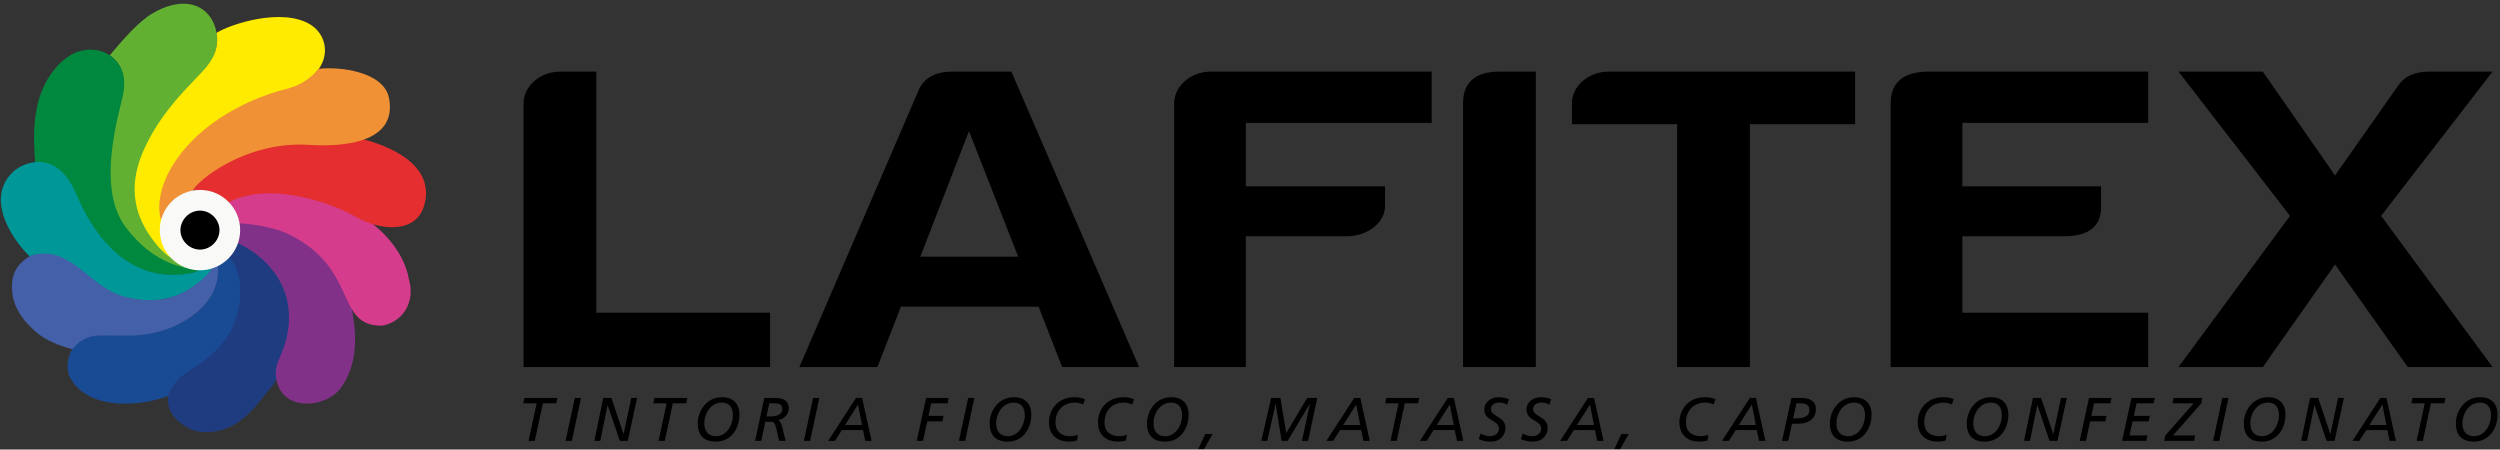 <svg xmlns="http://www.w3.org/2000/svg" xmlns:xlink="http://www.w3.org/1999/xlink" width="406px" height="73px" viewBox="0 0 406 73"><rect x="0" y="0" width="406" height="73" fill="#333333" stroke="none"/><title>Logo Latifex Negativo</title><desc>Created with Sketch.</desc><defs></defs><g id="Page-1" stroke="none" stroke-width="1" fill="none" fill-rule="evenodd"><g id="Logo-Latifex-Negativo"><path d="M28.689,0.689 C33.876,-0.083 36.009,4.628 35.033,8.18 C34.702,9.383 34.388,10.546 33.033,11.793 C32.269,12.491 31.617,13.303 30.877,14.027 C27.763,17.076 25.247,20.537 23.486,24.527 C21.783,28.386 21.401,32.24 23.236,36.153 C24.108,38.011 26.731,40.94 27.464,41.584 C28.659,42.63 33.232,43.642 30.854,44.196 C29.083,44.606 27.814,43.855 25.534,42.554 C19.068,38.865 16.552,30.919 17.738,24.085 C18.245,21.166 19.259,18.477 19.856,15.585 C20.398,12.956 20.155,10.632 17.814,8.992 C19.828,6.603 22.38,3.607 24.668,2.231 C25.648,1.641 27.119,0.921 28.689,0.689" id="Fill-1" fill="#61B031"></path><path d="M17.689,8.872 C20.03,10.512 20.512,12.809 19.97,15.438 C19.373,18.332 15.6,30.278 20.283,36.704 C25.094,43.307 30.682,43.663 32.611,43.814 C32.768,43.84 31.309,44.355 30.556,44.466 C25.787,45.171 21.661,43.865 18.232,40.561 C15.611,38.034 13.747,34.981 12.315,31.631 C11.023,28.609 9.484,26.664 5.739,26.869 C5.557,24.29 5.395,21.916 5.715,19.134 C6.501,12.298 10.58,9.032 12.673,8.393 C14.501,7.829 16.087,7.976 17.689,8.872" id="Fill-3" fill="#00883E"></path><path d="M37.34,41.737 C38.662,43.128 39.034,45.14 39.091,46.865 C39.284,52.623 36.401,56.795 31.671,59.726 C29.788,60.892 28.109,62.086 27.384,64.269 C22.984,65.986 14.669,66.736 11.539,61.611 C10.773,60.283 10.711,58.376 11.766,56.669 C12.695,55.142 14.478,54.43 16.34,54.419 C17.936,54.41 19.532,54.427 21.128,54.408 C25.12,54.36 28.861,53.287 31.94,50.722 C34.214,48.827 35.589,46.279 35.374,43.113 C36.016,42.641 36.698,42.21 37.34,41.737" id="Fill-5" fill="#194B95"></path><path d="M12.407,31.571 C13.827,34.926 15.632,37.974 18.254,40.5 C21.683,43.805 25.769,45.156 30.503,44.44 C31.074,44.354 31.807,44.21 32.386,43.831 C33.098,43.753 33.708,43.603 34.421,43.525 C34.353,43.668 34.114,44.314 34.009,44.419 C30.178,48.282 25.814,49.61 20.299,48.314 C17.777,47.721 15.864,46.134 13.915,44.525 C11.27,42.341 8.499,40.459 4.812,41.62 C2.706,39.682 -2.832,32.527 2.168,27.86 C3.263,26.792 9.002,23.527 12.407,31.571" id="Fill-7" fill="#009798"></path><path d="M35.172,5.337 C37.396,3.928 45.894,1.123 50.48,4.037 C53.758,6.118 54.397,11.979 46.439,14.828 C40.385,16.996 34.51,19.77 30.081,24.548 C27.314,27.861 25.918,31.41 26.602,35.842 C26.314,37.569 27.146,40.284 27.814,41.884 C25.932,40.806 23.956,37.968 23.084,36.109 C21.249,32.198 21.617,28.273 23.319,24.415 C25.081,20.423 27.691,17.05 30.708,13.906 C31.598,12.979 31.894,12.623 32.843,11.643 C34.58,9.852 35.588,7.882 35.172,5.337" id="Fill-9" fill="#FFEB00"></path><path d="M43.65,63.369 C41.316,66.228 38.283,70.859 32.215,70.08 C30.835,69.902 26.773,67.923 27.3,64.269 C28.025,62.086 29.681,60.809 31.564,59.642 C36.294,56.711 39.2,52.623 39.008,46.865 C38.95,45.14 38.485,43.131 37.162,41.74 C37.764,40.951 38.299,40.259 38.696,39.349 C41.043,40.215 52.877,44.298 44.775,61.823 C44.455,62.392 44.148,62.736 43.65,63.369" id="Fill-11" fill="#1F3C80"></path><path d="M38.297,39.176 C38.393,38.446 38.51,37.074 38.782,36.392 C38.81,36.32 38.754,36.308 38.828,36.285 C45.276,34.314 53.592,40.26 54.749,44.269 C55.462,46.74 57.145,48.754 57.335,51.364 C58.056,55.576 57.745,59.911 55.168,63.235 C52.854,66.084 46.585,66.819 45.102,62.441 C44.09,59.457 45.738,58.23 46.502,55.048 C48.564,46.461 42.804,41.304 38.437,39.419 C38.338,39.376 38.283,39.283 38.297,39.176" id="Fill-13" fill="#813288"></path><path d="M34.397,43.319 C34.757,43.178 35.044,43.32 35.405,43.179 C35.62,46.345 34.234,48.827 31.96,50.721 C28.88,53.287 25.031,54.447 21.04,54.495 C19.443,54.515 17.847,54.466 16.25,54.475 C14.388,54.486 12.901,55.247 11.735,56.72 C9.579,56.108 7.419,55.314 5.712,53.802 C3.255,51.626 1.588,49.063 2.011,45.577 C2.232,43.756 3.33,42.516 4.811,41.618 C8.423,40.266 11.314,42.231 13.959,44.416 C15.907,46.024 17.864,47.584 20.375,48.218 C25.744,49.575 29.943,48.34 33.773,44.478 C34.409,43.731 34.329,43.462 34.397,43.319" id="Fill-15" fill="#4460A9"></path><path d="M38.828,36.285 C38.656,34.403 37.495,34.038 36.189,32.694 C36.9,32.11 36.939,31.985 39.21,31.215 C49.837,28.392 64.689,35.517 66.416,45.398 C67.435,48.915 65.564,52.228 62.096,52.887 C54.275,53.039 58.34,43.61 46.836,38.018 C43.877,36.579 39,36.205 38.828,36.285" id="Fill-17" fill="#D53C8B"></path><path d="M36.486,33.235 C34.844,32.01 33.357,30.707 31.315,30.984 C31.317,30.677 37.106,21.902 49.46,21.402 C55.819,21.144 71.752,24.152 68.835,33.527 C67.441,38.006 61.569,37.46 57.672,35.16 C54.161,33.089 43.252,29.016 36.486,33.235" id="Fill-19" fill="#E42E2F"></path><path d="M50.196,23.527 C39.876,22.86 31.918,29.402 31.315,30.984 C28.68,31.631 27.012,33.303 26.162,35.842 C24.376,29.777 30.626,19.36 44.897,14.881 C46.224,14.465 49.314,14.152 51.726,11.182 C55.007,10.778 62.376,11.569 63.189,15.985 C64.552,23.393 55.301,23.857 50.196,23.527" id="Fill-21" fill="#F19135"></path><path d="M39.002,37.369 C39.002,40.974 36.08,43.897 32.474,43.897 C28.869,43.897 25.947,40.974 25.947,37.369 C25.947,33.764 28.869,30.842 32.474,30.842 C36.08,30.842 39.002,33.764 39.002,37.369" id="Fill-23" fill="#F9F9F8"></path><path d="M32.444,40.533 C30.754,40.515 29.312,39.077 29.302,37.4 C29.292,35.667 30.775,34.187 32.505,34.204 C34.248,34.221 35.704,35.733 35.644,37.462 C35.585,39.16 34.136,40.552 32.444,40.533" id="Fill-25" fill="#000000"></path><path d="M90.978,11.63 L96.843,11.63 L96.843,50.789 L125.064,50.789 L125.064,59.609 L85.026,59.609 L85.026,16.78 C85.026,14.029 87.662,11.63 90.978,11.63" id="Fill-27" fill="#000000"></path><path d="M149.458,41.688 L165.354,41.688 L157.363,21.297 L149.458,41.688 Z M164.249,11.63 L184.991,59.608 L172.495,59.608 L168.669,49.801 L146.312,49.801 L142.487,59.608 L129.821,59.608 L149.118,14.806 C149.968,12.688 151.838,11.63 154.729,11.63 L164.249,11.63 Z" id="Fill-29" fill="#000000"></path><path d="M218.732,38.372 L202.326,38.372 L202.326,59.609 L190.68,59.609 L190.68,16.781 C190.68,14.03 193.315,11.631 196.63,11.631 L232.503,11.631 L232.503,19.956 L202.326,19.956 L202.326,30.258 L224.938,30.258 L224.938,33.433 C224.938,36.184 222.047,38.372 218.732,38.372" id="Fill-31" fill="#000000"></path><path d="M237.599,16.781 C237.599,13.394 239.554,11.631 243.549,11.631 L249.415,11.631 L249.415,59.609 L237.599,59.609 L237.599,16.781 Z" id="Fill-33" fill="#000000"></path><path d="M261.229,11.63 L301.267,11.63 L301.267,20.167 L284.181,20.167 L284.181,59.609 L272.365,59.609 L272.365,20.167 L255.279,20.167 L255.279,16.78 C255.279,14.029 257.914,11.63 261.229,11.63" id="Fill-35" fill="#000000"></path><path d="M307.043,16.781 C307.043,13.465 308.998,11.701 312.993,11.631 L348.866,11.631 L348.866,19.956 L318.69,19.956 L318.69,30.258 L341.216,30.258 L341.216,33.432 C341.301,36.749 339.262,38.372 335.096,38.372 L318.69,38.372 L318.69,50.79 L348.866,50.79 L348.866,59.609 L307.043,59.609 L307.043,16.781 Z" id="Fill-37" fill="#000000"></path><path d="M404.796,11.63 L386.69,35.055 L404.796,59.609 L391.025,59.609 L379.209,42.957 L367.479,59.609 L353.792,59.609 L371.899,35.055 L353.792,11.63 L367.479,11.63 L379.209,28.493 L389.325,14.1 C390.345,12.477 392.045,11.63 394.511,11.63 L404.796,11.63 Z" id="Fill-39" fill="#000000"></path><polygon id="Fill-41" fill="#000000" points="90.328 65.503 88.159 65.503 86.85 71.6 85.84 71.6 87.15 65.503 84.981 65.503 85.171 64.624 90.518 64.624"></polygon><polygon id="Fill-43" fill="#000000" points="93.351 64.624 94.36 64.624 92.861 71.6 91.852 71.6"></polygon><polygon id="Fill-45" fill="#000000" points="97.971 64.624 99.29 64.624 101.259 70.471 101.279 70.471 102.518 64.624 103.468 64.624 101.949 71.6 100.659 71.6 98.69 65.802 98.67 65.802 97.481 71.6 96.522 71.6"></polygon><polygon id="Fill-47" fill="#000000" points="111.438 65.503 109.269 65.503 107.96 71.6 106.95 71.6 108.26 65.503 106.091 65.503 106.281 64.624 111.627 64.624"></polygon><path d="M116.289,70.84 C118.008,70.84 119.027,68.991 119.027,67.472 C119.027,66.133 118.428,65.383 117.228,65.383 C115.519,65.383 114.38,67.012 114.38,68.791 C114.38,70.03 115.03,70.84 116.289,70.84 M117.258,64.504 C119.038,64.504 120.087,65.553 120.087,67.332 C120.087,69.541 118.778,71.72 116.249,71.72 C114.33,71.72 113.321,70.69 113.321,68.761 C113.321,66.782 114.7,64.504 117.258,64.504" id="Fill-49" fill="#000000"></path><path d="M124.48,67.622 L125.269,67.622 C125.98,67.622 127.038,67.393 127.038,66.463 C127.038,65.733 126.629,65.503 125.859,65.503 L124.93,65.503 L124.48,67.622 Z M124.121,64.624 L125.49,64.624 C126.469,64.624 128.097,64.624 128.097,66.323 C128.097,67.283 127.329,68.072 126.398,68.212 C126.928,68.542 127.079,69.591 127.219,70.131 L127.599,71.6 L126.538,71.6 L126.118,69.771 C125.859,68.652 125.689,68.502 125.169,68.502 L124.279,68.502 L123.63,71.6 L122.63,71.6 L124.121,64.624 Z" id="Fill-51" fill="#000000"></path><polygon id="Fill-53" fill="#000000" points="132.05 64.624 133.059 64.624 131.56 71.6 130.551 71.6"></polygon><path d="M139.338,65.703 L137.229,69.021 L139.998,69.021 L139.338,65.703 Z M139.018,64.624 L140.007,64.624 L141.546,71.6 L140.517,71.6 L140.148,69.841 L136.719,69.841 L135.6,71.6 L134.49,71.6 L139.018,64.624 Z" id="Fill-55" fill="#000000"></path><polygon id="Fill-57" fill="#000000" points="150.399 64.624 154.057 64.624 153.887 65.502 151.218 65.502 150.779 67.541 153.237 67.541 153.047 68.421 150.589 68.421 149.899 71.6 148.88 71.6"></polygon><polygon id="Fill-59" fill="#000000" points="157.229 64.624 158.238 64.624 156.739 71.6 155.73 71.6"></polygon><path d="M163.688,70.84 C165.407,70.84 166.426,68.991 166.426,67.472 C166.426,66.133 165.827,65.383 164.627,65.383 C162.918,65.383 161.779,67.012 161.779,68.791 C161.779,70.03 162.429,70.84 163.688,70.84 M164.657,64.504 C166.437,64.504 167.486,65.553 167.486,67.332 C167.486,69.541 166.177,71.72 163.648,71.72 C161.729,71.72 160.72,70.69 160.72,68.761 C160.72,66.782 162.099,64.504 164.657,64.504" id="Fill-61" fill="#000000"></path><path d="M174.907,71.53 C174.497,71.66 174.058,71.72 173.628,71.72 C171.769,71.72 170.35,70.74 170.35,68.531 C170.35,66.822 171.529,64.504 174.537,64.504 C175.097,64.504 175.677,64.613 176.197,64.823 L175.907,65.683 C175.487,65.503 175.027,65.383 174.557,65.383 C172.439,65.383 171.409,66.943 171.409,68.581 C171.409,70.111 172.428,70.84 173.788,70.84 C174.208,70.84 174.647,70.76 175.037,70.6 L174.907,71.53 Z" id="Fill-63" fill="#000000"></path><path d="M182.866,71.53 C182.456,71.66 182.017,71.72 181.587,71.72 C179.728,71.72 178.309,70.74 178.309,68.531 C178.309,66.822 179.488,64.504 182.496,64.504 C183.056,64.504 183.636,64.613 184.156,64.823 L183.866,65.683 C183.446,65.503 182.986,65.383 182.516,65.383 C180.398,65.383 179.368,66.943 179.368,68.581 C179.368,70.111 180.387,70.84 181.747,70.84 C182.167,70.84 182.606,70.76 182.996,70.6 L182.866,71.53 Z" id="Fill-65" fill="#000000"></path><path d="M189.237,70.84 C190.956,70.84 191.975,68.991 191.975,67.472 C191.975,66.133 191.376,65.383 190.176,65.383 C188.467,65.383 187.328,67.012 187.328,68.791 C187.328,70.03 187.978,70.84 189.237,70.84 M190.206,64.504 C191.986,64.504 193.035,65.553 193.035,67.332 C193.035,69.541 191.726,71.72 189.197,71.72 C187.278,71.72 186.269,70.69 186.269,68.761 C186.269,66.782 187.648,64.504 190.206,64.504" id="Fill-67" fill="#000000"></path><polygon id="Fill-69" fill="#000000" points="195.729 70.481 196.928 70.481 195.539 72.928 194.6 72.928"></polygon><polygon id="Fill-71" fill="#000000" points="206.438 64.624 207.937 64.624 208.887 70.331 212.285 64.624 213.924 64.624 212.435 71.6 211.435 71.6 212.714 65.624 212.694 65.624 209.106 71.6 208.137 71.6 207.167 65.624 207.147 65.624 205.808 71.6 204.839 71.6"></polygon><path d="M220.246,65.703 L218.137,69.021 L220.906,69.021 L220.246,65.703 Z M219.926,64.624 L220.915,64.624 L222.454,71.6 L221.425,71.6 L221.056,69.841 L217.627,69.841 L216.508,71.6 L215.398,71.6 L219.926,64.624 Z" id="Fill-73" fill="#000000"></path><polygon id="Fill-75" fill="#000000" points="230.305 65.503 228.136 65.503 226.827 71.6 225.817 71.6 227.127 65.503 224.958 65.503 225.148 64.624 230.495 64.624"></polygon><path d="M235.436,65.703 L233.327,69.021 L236.096,69.021 L235.436,65.703 Z M235.116,64.624 L236.105,64.624 L237.644,71.6 L236.615,71.6 L236.246,69.841 L232.817,69.841 L231.698,71.6 L230.588,71.6 L235.116,64.624 Z" id="Fill-77" fill="#000000"></path><path d="M244.766,65.723 C244.436,65.523 244.026,65.383 243.496,65.383 C242.836,65.383 242.118,65.643 242.118,66.473 C242.118,67.642 244.495,67.652 244.495,69.481 C244.495,70.531 243.766,71.72 242.086,71.72 C241.277,71.72 240.698,71.54 240.138,71.32 L240.458,70.401 C240.868,70.66 241.437,70.84 241.927,70.84 C242.987,70.84 243.436,70.181 243.436,69.601 C243.436,68.182 241.058,68.431 241.058,66.493 C241.058,65.223 242.217,64.504 243.366,64.504 C243.946,64.504 244.516,64.614 245.045,64.834 L244.766,65.723 Z" id="Fill-79" fill="#000000"></path><path d="M251.616,65.723 C251.286,65.523 250.876,65.383 250.346,65.383 C249.687,65.383 248.968,65.643 248.968,66.473 C248.968,67.642 251.346,67.652 251.346,69.481 C251.346,70.531 250.616,71.72 248.937,71.72 C248.128,71.72 247.548,71.54 246.989,71.32 L247.308,70.401 C247.718,70.66 248.288,70.84 248.778,70.84 C249.837,70.84 250.287,70.181 250.287,69.601 C250.287,68.182 247.908,68.431 247.908,66.493 C247.908,65.223 249.067,64.504 250.217,64.504 C250.797,64.504 251.366,64.614 251.895,64.834 L251.616,65.723 Z" id="Fill-81" fill="#000000"></path><path d="M258.206,65.703 L256.097,69.021 L258.866,69.021 L258.206,65.703 Z M257.886,64.624 L258.876,64.624 L260.415,71.6 L259.386,71.6 L259.016,69.841 L255.587,69.841 L254.468,71.6 L253.358,71.6 L257.886,64.624 Z" id="Fill-83" fill="#000000"></path><polygon id="Fill-85" fill="#000000" points="263.307 70.481 264.506 70.481 263.118 72.928 262.178 72.928"></polygon><path d="M277.294,71.53 C276.885,71.66 276.445,71.72 276.015,71.72 C274.156,71.72 272.736,70.74 272.736,68.531 C272.736,66.822 273.916,64.504 276.924,64.504 C277.484,64.504 278.065,64.613 278.584,64.823 L278.293,65.683 C277.874,65.503 277.414,65.383 276.944,65.383 C274.826,65.383 273.796,66.943 273.796,68.581 C273.796,70.111 274.815,70.84 276.175,70.84 C276.595,70.84 277.034,70.76 277.424,70.6 L277.294,71.53 Z" id="Fill-87" fill="#000000"></path><path d="M284.495,65.703 L282.387,69.021 L285.155,69.021 L284.495,65.703 Z M284.176,64.624 L285.165,64.624 L286.704,71.6 L285.675,71.6 L285.306,69.841 L281.877,69.841 L280.758,71.6 L279.647,71.6 L284.176,64.624 Z" id="Fill-89" fill="#000000"></path><path d="M291.215,67.932 L291.745,67.932 C292.775,67.932 293.844,67.722 293.844,66.593 C293.844,65.623 293.104,65.503 292.265,65.503 L291.745,65.503 L291.215,67.932 Z M290.926,64.624 L292.664,64.624 C293.703,64.624 294.903,65.054 294.903,66.443 C294.903,67.822 293.894,68.811 292.015,68.811 L291.016,68.811 L290.406,71.6 L289.406,71.6 L290.926,64.624 Z" id="Fill-91" fill="#000000"></path><path d="M300.145,70.84 C301.864,70.84 302.883,68.991 302.883,67.472 C302.883,66.133 302.284,65.383 301.084,65.383 C299.375,65.383 298.236,67.012 298.236,68.791 C298.236,70.03 298.885,70.84 300.145,70.84 M301.114,64.504 C302.893,64.504 303.943,65.553 303.943,67.332 C303.943,69.541 302.633,71.72 300.105,71.72 C298.186,71.72 297.176,70.69 297.176,68.761 C297.176,66.782 298.555,64.504 301.114,64.504" id="Fill-93" fill="#000000"></path><path d="M315.994,71.53 C315.585,71.66 315.145,71.72 314.715,71.72 C312.856,71.72 311.436,70.74 311.436,68.531 C311.436,66.822 312.616,64.504 315.624,64.504 C316.184,64.504 316.765,64.613 317.284,64.823 L316.993,65.683 C316.574,65.503 316.114,65.383 315.644,65.383 C313.526,65.383 312.496,66.943 312.496,68.581 C312.496,70.111 313.515,70.84 314.875,70.84 C315.295,70.84 315.734,70.76 316.124,70.6 L315.994,71.53 Z" id="Fill-95" fill="#000000"></path><path d="M322.365,70.84 C324.085,70.84 325.103,68.991 325.103,67.472 C325.103,66.133 324.504,65.383 323.304,65.383 C321.595,65.383 320.456,67.012 320.456,68.791 C320.456,70.03 321.106,70.84 322.365,70.84 M323.335,64.504 C325.114,64.504 326.163,65.553 326.163,67.332 C326.163,69.541 324.854,71.72 322.325,71.72 C320.406,71.72 319.397,70.69 319.397,68.761 C319.397,66.782 320.776,64.504 323.335,64.504" id="Fill-97" fill="#000000"></path><polygon id="Fill-99" fill="#000000" points="330.155 64.624 331.475 64.624 333.444 70.471 333.464 70.471 334.703 64.624 335.652 64.624 334.134 71.6 332.844 71.6 330.875 65.802 330.854 65.802 329.666 71.6 328.706 71.6"></polygon><polygon id="Fill-101" fill="#000000" points="339.254 64.624 342.912 64.624 342.742 65.502 340.074 65.502 339.635 67.541 342.093 67.541 341.902 68.421 339.444 68.421 338.755 71.6 337.735 71.6"></polygon><polygon id="Fill-103" fill="#000000" points="346.155 64.624 349.943 64.624 349.743 65.502 346.985 65.502 346.535 67.541 349.124 67.541 348.954 68.421 346.335 68.421 345.825 70.721 348.754 70.721 348.563 71.6 344.626 71.6"></polygon><polygon id="Fill-105" fill="#000000" points="351.646 70.72 356.244 65.503 352.815 65.503 352.995 64.623 357.642 64.623 357.483 65.513 352.885 70.72 356.493 70.72 356.323 71.599 351.486 71.599"></polygon><polygon id="Fill-107" fill="#000000" points="360.905 64.624 361.915 64.624 360.416 71.6 359.406 71.6"></polygon><path d="M367.364,70.84 C369.083,70.84 370.102,68.991 370.102,67.472 C370.102,66.133 369.503,65.383 368.303,65.383 C366.594,65.383 365.455,67.012 365.455,68.791 C365.455,70.03 366.104,70.84 367.364,70.84 M368.334,64.504 C370.112,64.504 371.162,65.553 371.162,67.332 C371.162,69.541 369.852,71.72 367.324,71.72 C365.405,71.72 364.395,70.69 364.395,68.761 C364.395,66.782 365.775,64.504 368.334,64.504" id="Fill-109" fill="#000000"></path><polygon id="Fill-111" fill="#000000" points="375.155 64.624 376.474 64.624 378.443 70.471 378.463 70.471 379.702 64.624 380.652 64.624 379.133 71.6 377.843 71.6 375.875 65.802 375.854 65.802 374.665 71.6 373.706 71.6"></polygon><path d="M386.892,65.703 L384.784,69.021 L387.552,69.021 L386.892,65.703 Z M386.573,64.624 L387.562,64.624 L389.101,71.6 L388.072,71.6 L387.702,69.841 L384.274,69.841 L383.155,71.6 L382.045,71.6 L386.573,64.624 Z" id="Fill-113" fill="#000000"></path><polygon id="Fill-115" fill="#000000" points="396.952 65.503 394.783 65.503 393.473 71.6 392.465 71.6 393.773 65.503 391.605 65.503 391.795 64.624 397.141 64.624"></polygon><path d="M401.803,70.84 C403.522,70.84 404.541,68.991 404.541,67.472 C404.541,66.133 403.942,65.383 402.742,65.383 C401.033,65.383 399.894,67.012 399.894,68.791 C399.894,70.03 400.543,70.84 401.803,70.84 M402.773,64.504 C404.551,64.504 405.601,65.553 405.601,67.332 C405.601,69.541 404.291,71.72 401.763,71.72 C399.844,71.72 398.834,70.69 398.834,68.761 C398.834,66.782 400.214,64.504 402.773,64.504" id="Fill-117" fill="#000000"></path></g></g></svg>